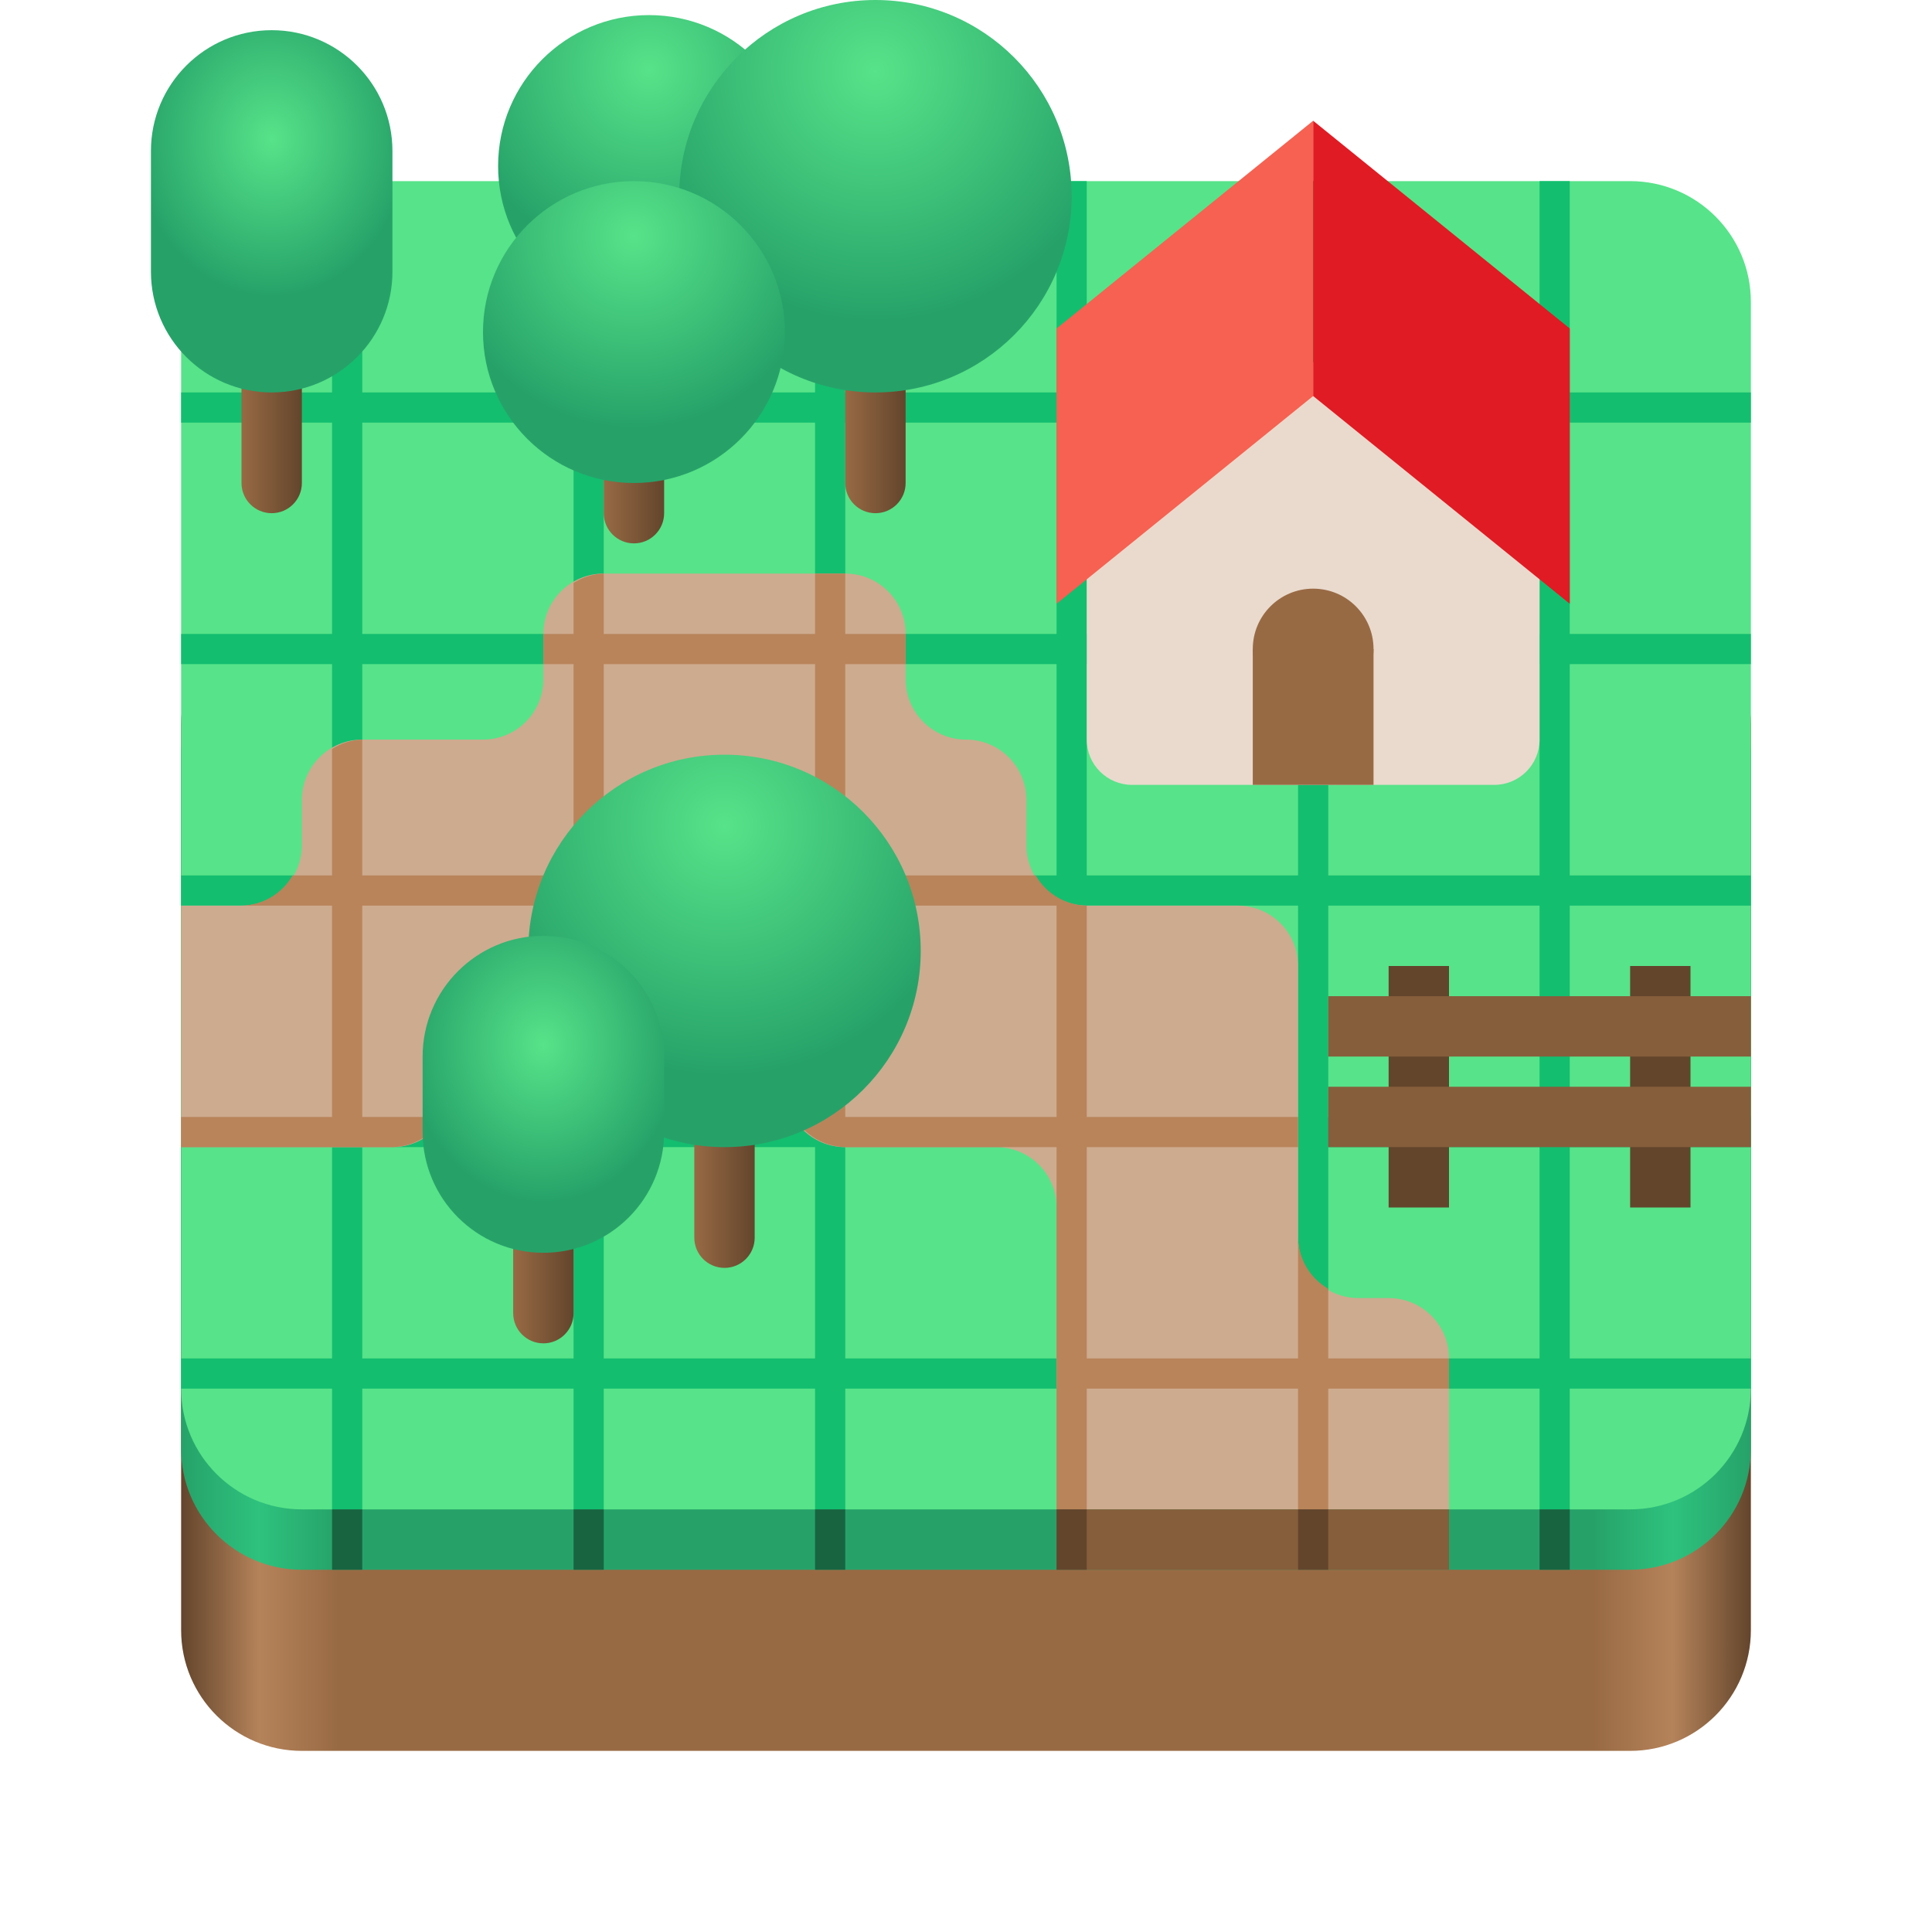 <?xml version="1.0" encoding="UTF-8"?>
<svg height="128px" viewBox="0 0 128 128" width="128px" xmlns="http://www.w3.org/2000/svg" xmlns:xlink="http://www.w3.org/1999/xlink">
    <linearGradient id="a" gradientUnits="userSpaceOnUse" x1="12" x2="116" y1="78" y2="78">
        <stop offset="0" stop-color="#63452c"/>
        <stop offset="0.05" stop-color="#b5835a"/>
        <stop offset="0.1" stop-color="#986a44"/>
        <stop offset="0.9" stop-color="#986a44"/>
        <stop offset="0.95" stop-color="#b5835a"/>
        <stop offset="1" stop-color="#63452c"/>
    </linearGradient>
    <linearGradient id="b" gradientTransform="matrix(1 0 0 0.674 0 -84.695)" gradientUnits="userSpaceOnUse" x1="12" x2="116" y1="234" y2="234">
        <stop offset="0" stop-color="#26a269"/>
        <stop offset="0.05" stop-color="#2ec27e"/>
        <stop offset="0.1" stop-color="#26a269"/>
        <stop offset="0.9" stop-color="#26a269"/>
        <stop offset="0.95" stop-color="#2ec27e"/>
        <stop offset="1" stop-color="#26a269"/>
    </linearGradient>
    <clipPath id="c">
        <path d="m 12 38 h 84 v 62 h -84 z m 0 0"/>
    </clipPath>
    <clipPath id="d">
        <path d="m 20 12 h 88 c 4.434 0 8 3.566 8 8 v 72 c 0 4.434 -3.566 8 -8 8 h -88 c -4.434 0 -8 -3.566 -8 -8 v -72 c 0 -4.434 3.566 -8 8 -8 z m 0 0"/>
    </clipPath>
    <linearGradient id="e" gradientUnits="userSpaceOnUse">
        <stop offset="0" stop-color="#986a44"/>
        <stop offset="1" stop-color="#63452c"/>
    </linearGradient>
    <linearGradient id="f" x1="16" x2="20" xlink:href="#e" y1="28" y2="28"/>
    <linearGradient id="g" gradientUnits="userSpaceOnUse">
        <stop offset="0" stop-color="#57e389"/>
        <stop offset="1" stop-color="#26a269"/>
    </linearGradient>
    <radialGradient id="h" cx="43" cy="4.637" r="12.727" xlink:href="#g"/>
    <linearGradient id="i" x1="56" x2="60" xlink:href="#e" y1="28" y2="28"/>
    <radialGradient id="j" cx="58" cy="4.727" r="16.545" xlink:href="#g"/>
    <radialGradient id="k" cx="17" cy="243.37" gradientTransform="matrix(1.125 -0 0 1.304 -1.125 -308.137)" r="8" xlink:href="#g"/>
    <linearGradient id="l" x1="40" x2="44" xlink:href="#e" y1="30" y2="30"/>
    <radialGradient id="m" cx="42" cy="15.637" r="12.727" xlink:href="#g"/>
    <clipPath id="n">
        <path d="m 12 38 h 84 v 62 h -84 z m 0 0"/>
    </clipPath>
    <clipPath id="o">
        <path d="m 20 12 h 88 c 4.434 0 8 3.566 8 8 v 72 c 0 4.434 -3.566 8 -8 8 h -88 c -4.434 0 -8 -3.566 -8 -8 v -72 c 0 -4.434 3.566 -8 8 -8 z m 0 0"/>
    </clipPath>
    <linearGradient id="p" x1="46" x2="50" xlink:href="#e" y1="78" y2="78"/>
    <radialGradient id="q" cx="48" cy="54.727" r="16.545" xlink:href="#g"/>
    <linearGradient id="r" x1="34" x2="38" xlink:href="#e" y1="83" y2="83"/>
    <radialGradient id="s" cx="17" cy="243.37" gradientTransform="matrix(1.125 -0 0 1.304 16.875 -248.137)" r="8" xlink:href="#g"/>
    <path d="m 20 40 h 88 c 4.418 0 8 3.582 8 8 v 60 c 0 4.418 -3.582 8 -8 8 h -88 c -4.418 0 -8 -3.582 -8 -8 v -60 c 0 -4.418 3.582 -8 8 -8 z m 0 0" fill="url(#a)"/>
    <path d="m 20 42 h 88 c 4.418 0 8 3.582 8 8 v 46 c 0 4.418 -3.582 8 -8 8 h -88 c -4.418 0 -8 -3.582 -8 -8 v -46 c 0 -4.418 3.582 -8 8 -8 z m 0 0" fill="url(#b)"/>
    <path d="m 20 12 h 88 c 4.418 0 8 3.582 8 8 v 72 c 0 4.418 -3.582 8 -8 8 h -88 c -4.418 0 -8 -3.582 -8 -8 v -72 c 0 -4.418 3.582 -8 8 -8 z m 0 0" fill="#57e389"/>
    <path d="m 22 12 v 14 h -10 v 2 h 10 v 14 h -10 v 2 h 10 v 14 h -10 v 2 h 10 v 14 h -10 v 2 h 10 v 14 h -10 v 2 h 10 v 8 h 2 v -8 h 14 v 8 h 2 v -8 h 14 v 8 h 2 v -8 h 14 v 8 h 2 v -8 h 14 v 8 h 2 v -8 h 14 v 8 h 2 v -8 h 12 v -2 h -12 v -14 h 12 v -2 h -12 v -14 h 12 v -2 h -12 v -14 h 12 v -2 h -12 v -14 h 12 v -2 h -12 v -14 h -2 v 14 h -14 v -14 h -2 v 14 h -14 v -14 h -2 v 14 h -14 v -14 h -2 v 14 h -14 v -14 h -2 v 14 h -14 v -14 z m 2 16 h 14 v 14 h -14 z m 16 0 h 14 v 14 h -14 z m 16 0 h 14 v 14 h -14 z m 16 0 h 14 v 14 h -14 z m 16 0 h 14 v 14 h -14 z m -64 16 h 14 v 14 h -14 z m 16 0 h 14 v 14 h -14 z m 16 0 h 14 v 14 h -14 z m 16 0 h 14 v 14 h -14 z m 16 0 h 14 v 14 h -14 z m -64 16 h 14 v 14 h -14 z m 16 0 h 14 v 14 h -14 z m 16 0 h 14 v 14 h -14 z m 16 0 h 14 v 14 h -14 z m 16 0 h 14 v 14 h -14 z m -64 16 h 14 v 14 h -14 z m 16 0 h 14 v 14 h -14 z m 16 0 h 14 v 14 h -14 z m 16 0 h 14 v 14 h -14 z m 16 0 h 14 v 14 h -14 z m 0 0" fill="#13be6f"/>
    <g clip-path="url(#c)">
        <g clip-path="url(#d)">
            <path d="m 70 106 v -26 c 0 -2.211 -1.789 -4 -4 -4 h -10 c -2.211 0 -4 -1.789 -4 -4 v -2 c 0 -2.211 -1.789 -4 -4 -4 h -14 c -2.211 0 -4 1.789 -4 4 v 2 c 0 2.211 -1.789 4 -4 4 h -20 c -2.211 0 -4 -1.789 -4 -4 v -8 c 0 -2.211 1.789 -4 4 -4 h 10 c 2.211 0 4 -1.789 4 -4 v -3 c 0 -2.211 1.789 -4 4 -4 h 8 c 2.211 0 4 -1.789 4 -4 v -3 c 0 -2.211 1.789 -4 4 -4 h 16 c 2.211 0 4 1.789 4 4 v 3 c 0 2.211 1.789 4 4 4 s 4 1.789 4 4 v 3 c 0 2.211 1.789 4 4 4 h 10 c 2.211 0 4 1.789 4 4 v 18 c 0 2.211 1.789 4 4 4 h 2 c 2.211 0 4 1.789 4 4 v 16 c 0 2.211 -1.789 4 -4 4 h -18 c -2.211 0 -4 -1.789 -4 -4 z m 0 0" fill="#cdab8f"/>
        </g>
    </g>
    <path d="m 70 100 h 26 v 4 h -26 z m 0 0" fill="#865e3c"/>
    <path d="m 18 22 c 1.105 0 2 0.895 2 2 v 8 c 0 1.105 -0.895 2 -2 2 s -2 -0.895 -2 -2 v -8 c 0 -1.105 0.895 -2 2 -2 z m 0 0" fill="url(#f)"/>
    <path d="m 53 11 c 0 5.523 -4.477 10 -10 10 s -10 -4.477 -10 -10 s 4.477 -10 10 -10 s 10 4.477 10 10 z m 0 0" fill="url(#h)"/>
    <path d="m 58 22 c 1.105 0 2 0.895 2 2 v 8 c 0 1.105 -0.895 2 -2 2 s -2 -0.895 -2 -2 v -8 c 0 -1.105 0.895 -2 2 -2 z m 0 0" fill="url(#i)"/>
    <path d="m 71 13 c 0 7.18 -5.82 13 -13 13 s -13 -5.82 -13 -13 s 5.82 -13 13 -13 s 13 5.82 13 13 z m 0 0" fill="url(#j)"/>
    <path d="m 18 2 c 4.418 0 8 3.582 8 8 v 8 c 0 4.418 -3.582 8 -8 8 s -8 -3.582 -8 -8 v -8 c 0 -4.418 3.582 -8 8 -8 z m 0 0" fill="url(#k)"/>
    <path d="m 42 24 c 1.105 0 2 0.895 2 2 v 8 c 0 1.105 -0.895 2 -2 2 s -2 -0.895 -2 -2 v -8 c 0 -1.105 0.895 -2 2 -2 z m 0 0" fill="url(#l)"/>
    <path d="m 52 22 c 0 5.523 -4.477 10 -10 10 s -10 -4.477 -10 -10 s 4.477 -10 10 -10 s 10 4.477 10 10 z m 0 0" fill="url(#m)"/>
    <path d="m 75 24 h 24 c 1.656 0 3 1.344 3 3 v 22 c 0 1.656 -1.344 3 -3 3 h -24 c -1.656 0 -3 -1.344 -3 -3 v -22 c 0 -1.656 1.344 -3 3 -3 z m 0 0" fill="#e9dacd"/>
    <path d="m 70 21.762 l 17 -13.762 v 18.238 l -17 13.762 z m 0 0" fill="#f66151"/>
    <path d="m 83 43 h 8 v 9 h -8 z m 0 0" fill="#986a44"/>
    <path d="m 91 43 c 0 2.211 -1.789 4 -4 4 s -4 -1.789 -4 -4 s 1.789 -4 4 -4 s 4 1.789 4 4 z m 0 0" fill="#986a44"/>
    <g clip-path="url(#n)">
        <g clip-path="url(#o)">
            <path d="m 40 38 c -0.711 0.023 -1.398 0.238 -2 0.617 v 3.383 h -2 v 2 h 2 v 14 h -14 v -9 c -0.711 0.023 -1.398 0.238 -2 0.617 v 8.383 h -2.617 c -0.699 1.211 -1.984 1.973 -3.383 2 h 6 v 14 h -10 v 2 h 14 c 1.398 -0.027 2.684 -0.789 3.383 -2 h -5.383 v -14 h 14 v 6 h 2 v -6 h 14 v 14 h -1.383 c 0.699 1.211 1.984 1.973 3.383 2 h 14 v 28 h 2 v -12 h 14 v 12 h 2 v -12 h 8 v -2 h -8 v -4.617 c -1.211 -0.699 -1.973 -1.984 -2 -3.383 v 8 h -14 v -14 h 14 v -2 h -14 v -14 c -1.398 -0.027 -2.684 -0.789 -3.383 -2 h -12.617 v -14 h 4 v -2 h -4 v -4 h -2 v 4 h -14 z m 0 6 h 14 v 14 h -14 z m 16 16 h 14 v 14 h -14 z m 0 0" fill="#b9845a"/>
        </g>
    </g>
    <path d="m 104 21.762 l -17 -13.762 v 18.238 l 17 13.762 z m 0 0" fill="#e01b24"/>
    <path d="m 48 72 c 1.105 0 2 0.895 2 2 v 8 c 0 1.105 -0.895 2 -2 2 s -2 -0.895 -2 -2 v -8 c 0 -1.105 0.895 -2 2 -2 z m 0 0" fill="url(#p)"/>
    <path d="m 61 63 c 0 7.18 -5.82 13 -13 13 s -13 -5.82 -13 -13 s 5.82 -13 13 -13 s 13 5.82 13 13 z m 0 0" fill="url(#q)"/>
    <path d="m 92 64 h 4 v 16 h -4 z m 0 0" fill="#63452c"/>
    <path d="m 108 64 h 4 v 16 h -4 z m 0 0" fill="#63452c"/>
    <path d="m 88 66 h 28 v 4 h -28 z m 0 0" fill="#865e3c"/>
    <path d="m 88 72 h 28 v 4 h -28 z m 0 0" fill="#865e3c"/>
    <path d="m 36 77 c 1.105 0 2 0.895 2 2 v 8 c 0 1.105 -0.895 2 -2 2 s -2 -0.895 -2 -2 v -8 c 0 -1.105 0.895 -2 2 -2 z m 0 0" fill="url(#r)"/>
    <path d="m 36 62 c 4.418 0 8 3.582 8 8 v 5 c 0 4.418 -3.582 8 -8 8 s -8 -3.582 -8 -8 v -5 c 0 -4.418 3.582 -8 8 -8 z m 0 0" fill="url(#s)"/>
    <path d="m 86 100 h 2 v 4 h -2 z m 0 0" fill="#63452c"/>
    <path d="m 70 100 h 2 v 4 h -2 z m 0 0" fill="#63452c"/>
    <g fill="#186441">
        <path d="m 102 100 h 2 v 4 h -2 z m 0 0"/>
        <path d="m 54 100 h 2 v 4 h -2 z m 0 0"/>
        <path d="m 38 100 h 2 v 4 h -2 z m 0 0"/>
        <path d="m 22 100 h 2 v 4 h -2 z m 0 0"/>
    </g>
</svg>
